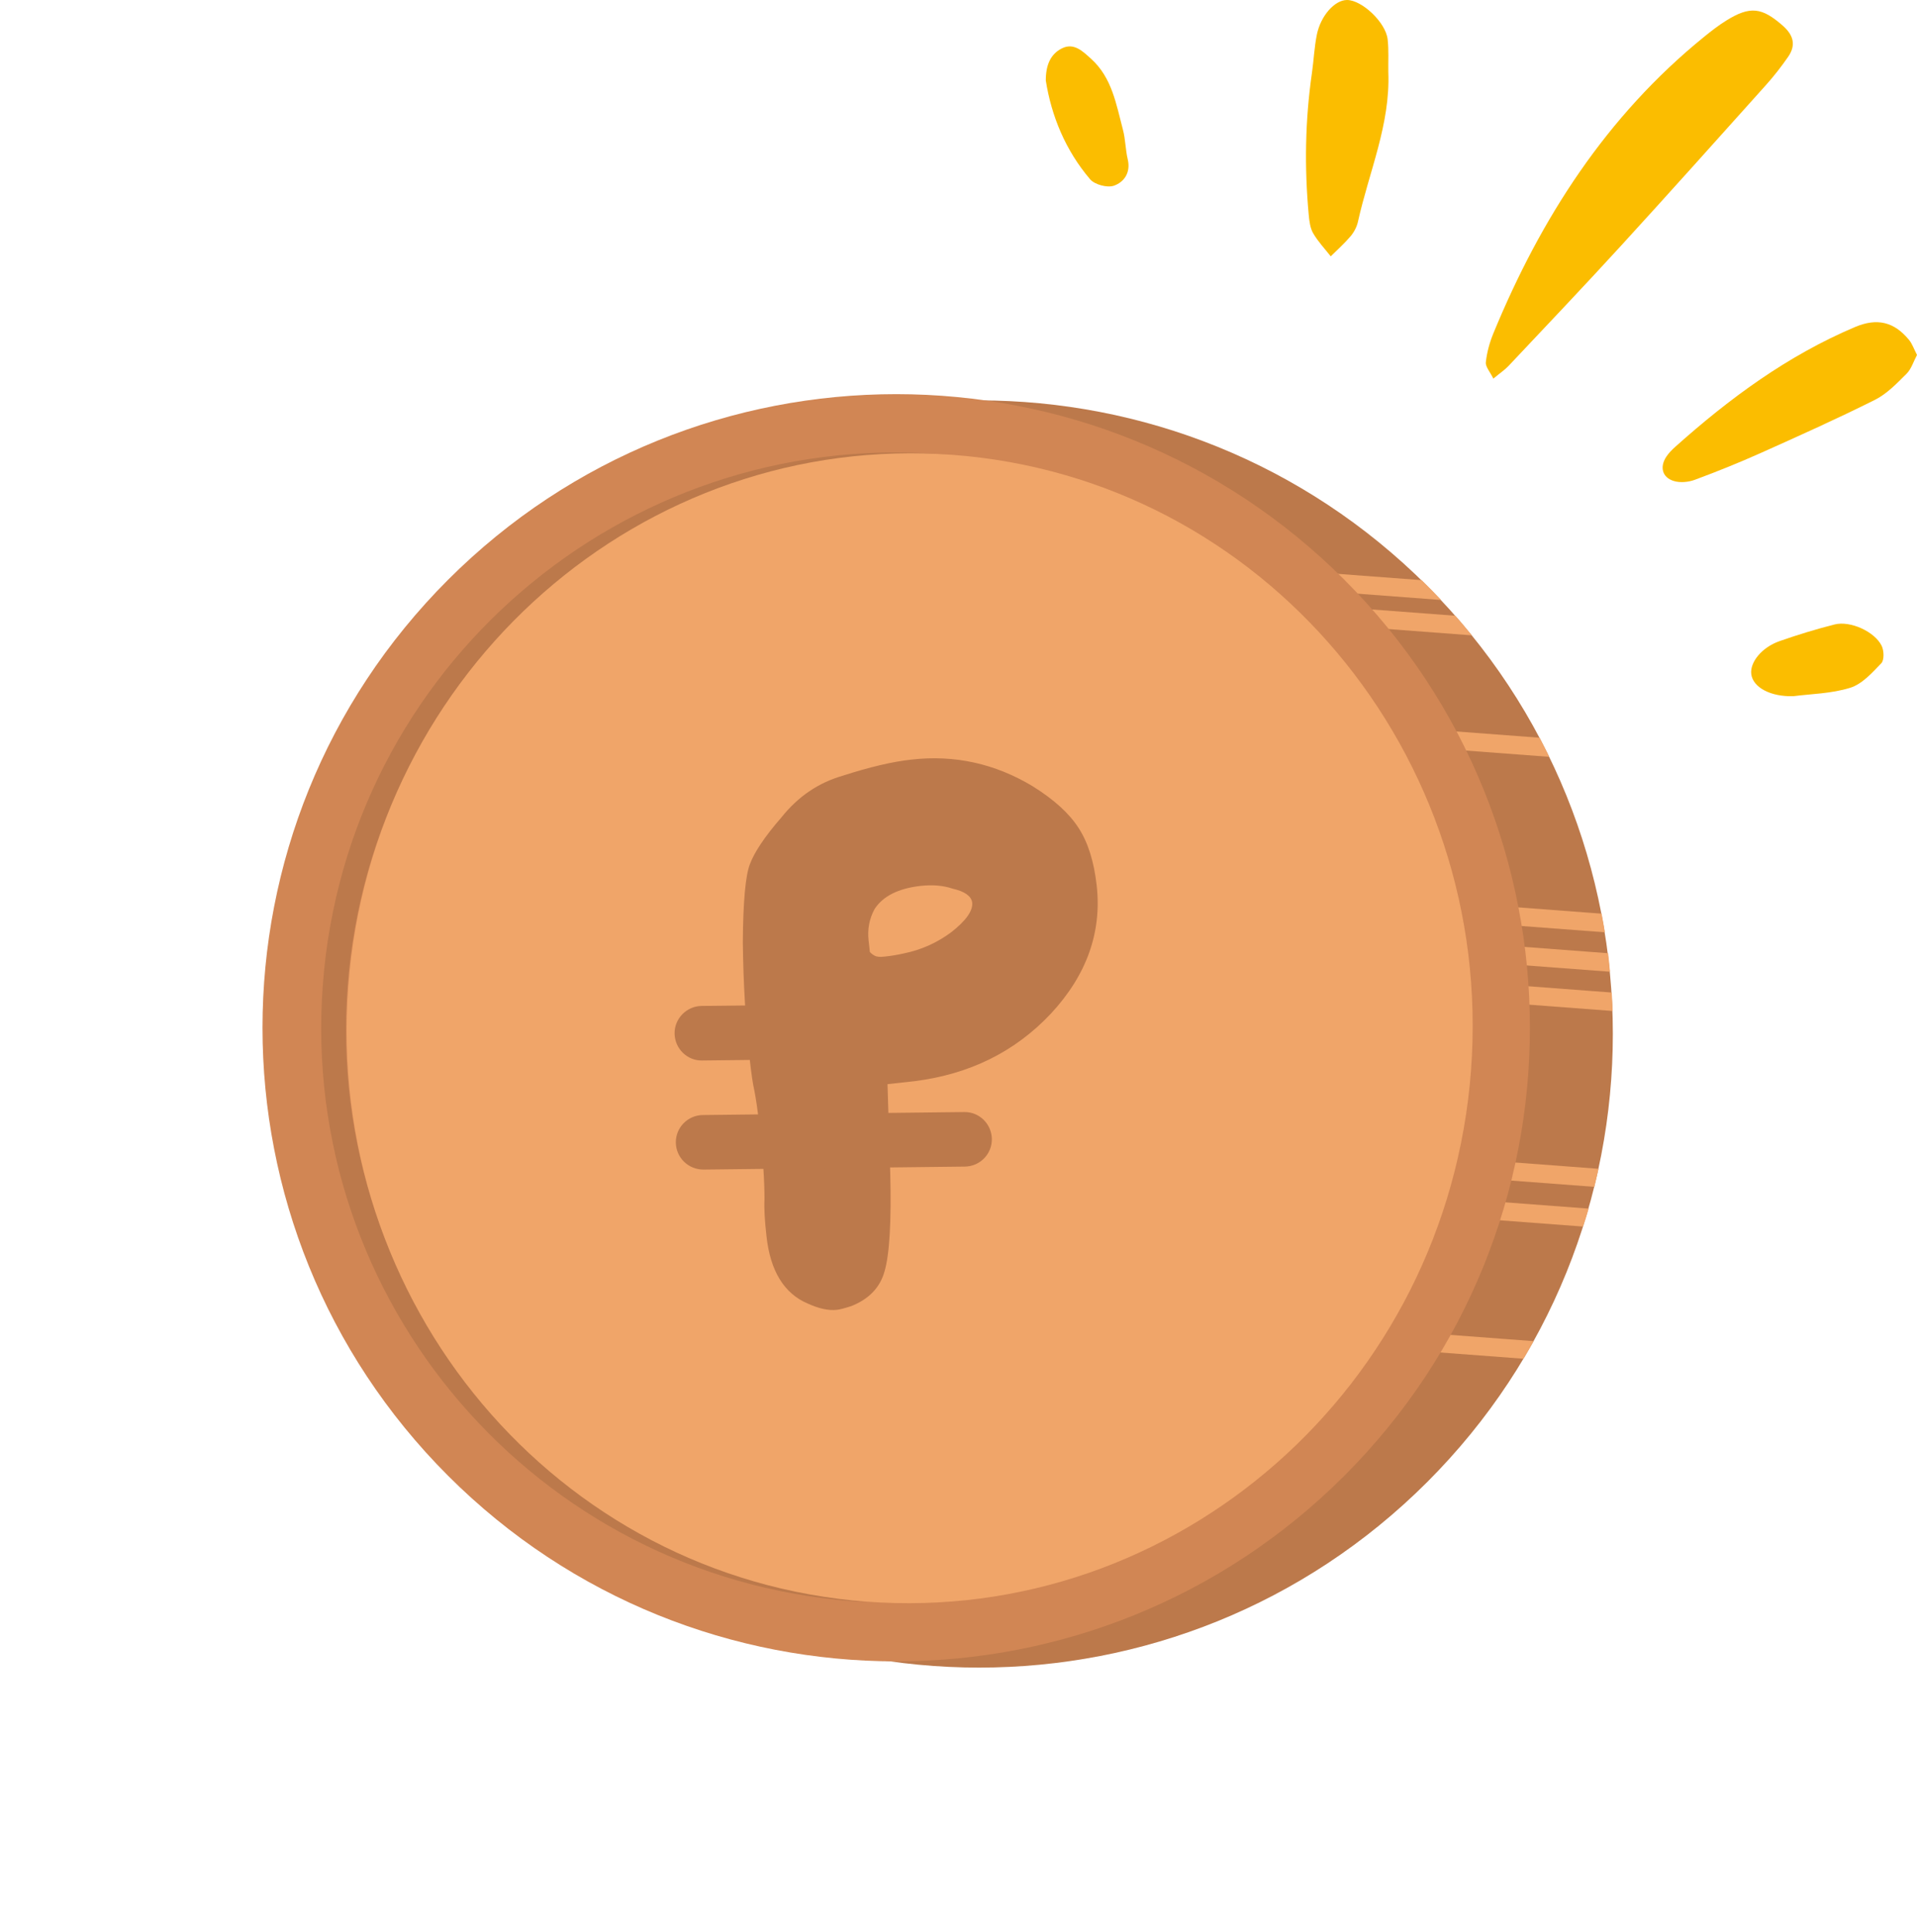 <?xml version="1.0" encoding="UTF-8"?> <svg xmlns="http://www.w3.org/2000/svg" width="249" height="251" viewBox="0 0 249 251" fill="none"> <path d="M185.384 192.535C217.529 160.389 217.529 108.271 185.384 76.125C153.238 43.98 101.12 43.98 68.974 76.125C36.829 108.271 36.829 160.389 68.974 192.535C101.12 224.68 153.238 224.68 185.384 192.535Z" fill="#BC794B"></path> <path d="M172.043 151.548L207.087 154.186C207.28 153.408 207.462 152.627 207.632 151.841L172.219 149.175L172.043 151.548Z" fill="#F0A569"></path> <path d="M168.235 95.838L201.234 98.323C200.828 97.488 200.408 96.662 199.974 95.841L168.414 93.464L168.235 95.838Z" fill="#F0A569"></path> <path d="M174.525 118.561L208.458 121.117C208.327 120.307 208.188 119.501 208.032 118.697L174.701 116.187L174.525 118.561Z" fill="#F0A569"></path> <path d="M184.654 75.37L161.131 73.598L160.952 75.969L187.193 77.945C186.367 77.068 185.518 76.21 184.654 75.37Z" fill="#F0A569"></path> <path d="M172.907 154.496L172.728 156.87L205.628 159.346C205.875 158.571 206.13 157.801 206.354 157.014L172.907 154.496Z" fill="#F0A569"></path> <path d="M175.025 126.359L174.846 128.733L209.47 131.339C209.441 130.539 209.399 129.741 209.348 128.943L175.025 126.359Z" fill="#F0A569"></path> <path d="M175.405 121.315L175.226 123.689L209.123 126.242C209.043 125.438 208.978 124.634 208.878 123.836L175.405 121.315Z" fill="#F0A569"></path> <path d="M161.985 80.342L191.177 82.54C190.478 81.677 189.768 80.825 189.036 79.993L162.164 77.971L161.985 80.342Z" fill="#F0A569"></path> <path d="M199.201 174.234L164.013 171.585L163.834 173.956L197.884 176.52C198.338 175.768 198.776 175.004 199.201 174.234Z" fill="#F0A569"></path> <path d="M174.614 191.724C206.76 159.578 206.76 107.46 174.614 75.314C142.469 43.169 90.35 43.169 58.205 75.314C26.059 107.46 26.059 159.578 58.205 191.724C90.35 223.869 142.469 223.87 174.614 191.724Z" fill="#D18654"></path> <path d="M112.44 208.113C111.906 208.099 111.372 208.059 110.838 208.02C69.684 204.922 38.834 169.052 41.935 127.897C45.033 86.743 80.903 55.896 122.058 58.991C122.591 59.031 123.123 59.071 123.656 59.136C83.175 56.929 48.194 87.515 45.135 128.136C42.074 168.756 72.086 204.232 112.44 208.113Z" fill="#BC794B"></path> <path d="M191.069 139.073C194.167 97.934 164.034 62.125 123.764 59.093C83.494 56.06 48.337 86.951 45.238 128.091C42.14 169.23 72.274 205.039 112.544 208.072C152.814 211.105 187.971 180.213 191.069 139.073Z" fill="#F0A569"></path> <path d="M193.971 49.189C193.543 48.303 192.93 47.645 192.996 47.055C193.134 45.778 193.488 44.486 193.98 43.293C200.133 28.358 208.65 15.087 221.346 4.786C222.266 4.039 223.21 3.302 224.217 2.675C227.326 0.742 228.859 0.958 231.563 3.334C232.964 4.565 233.312 5.859 232.262 7.381C231.385 8.647 230.433 9.872 229.406 11.02C223.138 18.012 216.876 25.013 210.54 31.942C205.736 37.195 200.826 42.352 195.945 47.538C195.473 48.039 194.889 48.427 193.971 49.189Z" fill="#FBBD00"></path> <path d="M249 46.114C248.546 46.96 248.266 47.938 247.637 48.562C246.382 49.81 245.088 51.168 243.538 51.944C238.662 54.386 233.68 56.619 228.701 58.851C225.888 60.111 223.02 61.267 220.13 62.337C219.304 62.642 218.231 62.74 217.409 62.489C215.91 62.032 215.562 60.686 216.422 59.357C216.741 58.865 217.173 58.431 217.61 58.04C224.646 51.746 232.188 46.197 240.943 42.487C243.828 41.264 246.037 41.822 247.95 44.141C248.381 44.656 248.603 45.346 249 46.114Z" fill="#FBBD00"></path> <path d="M180.329 9.363C180.602 16.162 177.812 22.347 176.385 28.801C176.239 29.471 175.876 30.159 175.433 30.685C174.645 31.62 173.719 32.437 172.85 33.303C172.076 32.313 171.196 31.387 170.572 30.311C170.178 29.633 170.069 28.741 169.994 27.93C169.422 21.766 169.522 15.616 170.408 9.481C170.644 7.838 170.713 6.164 171.038 4.542C171.539 2.028 173.377 0.003 174.959 2.13849e-06C176.889 -0.003 179.987 2.897 180.24 5.1C180.401 6.506 180.306 7.939 180.329 9.363Z" fill="#FBBD00"></path> <path d="M135.84 10.464C135.837 8.457 136.449 7.021 137.942 6.279C139.507 5.503 140.658 6.688 141.702 7.623C144.44 10.073 144.987 13.559 145.861 16.861C146.192 18.107 146.183 19.442 146.482 20.699C146.894 22.427 146.002 23.667 144.679 24.127C143.822 24.426 142.182 23.983 141.59 23.285C138.374 19.508 136.562 15.035 135.84 10.464Z" fill="#FBBD00"></path> <path d="M232.929 90.445C229.921 90.529 227.686 89.272 227.473 87.581C227.28 86.036 228.836 84.1 231.152 83.289C233.499 82.469 235.883 81.736 238.294 81.126C240.319 80.611 243.492 82.041 244.409 83.896C244.717 84.52 244.76 85.748 244.363 86.165C243.175 87.408 241.86 88.878 240.316 89.355C237.859 90.118 235.179 90.149 232.929 90.445Z" fill="#FBBD00"></path> <path d="M123.721 115.445C122.492 115.024 121.101 114.927 119.581 115.089C116.702 115.412 114.696 116.415 113.597 118.098C112.917 119.36 112.659 120.719 112.82 122.175C112.917 122.887 112.95 123.404 112.982 123.663C113.111 123.825 113.306 123.987 113.597 124.149C113.888 124.31 114.308 124.343 114.858 124.278C115.861 124.181 116.702 124.019 117.413 123.857C119.645 123.404 121.683 122.498 123.559 121.107C125.5 119.586 126.406 118.292 126.276 117.224C126.147 116.415 125.306 115.8 123.721 115.445ZM109.424 100.787C112.95 99.654 115.926 98.942 118.384 98.683C123.98 98.036 129.252 99.201 134.137 102.146C136.886 103.861 138.859 105.64 140.088 107.549C141.317 109.426 142.094 111.918 142.449 115.024C143.129 121.107 141.156 126.673 136.498 131.688C131.84 136.639 125.953 139.551 118.804 140.457L115.279 140.845L115.634 152.397C115.796 158.739 115.537 162.977 114.89 165.178C114.308 167.281 112.853 168.769 110.588 169.675C109.683 169.967 109.068 170.128 108.712 170.161C107.613 170.29 106.351 169.999 104.928 169.352C101.855 168.058 100.044 165.113 99.558 160.583C99.332 158.577 99.235 156.991 99.3 155.794C99.3 153.4 99.106 150.358 98.685 146.637C98.426 144.275 98.168 142.592 97.973 141.622C97.779 140.813 97.585 139.421 97.359 137.415C96.841 132.691 96.55 127.708 96.486 122.466C96.518 117.127 96.841 113.73 97.391 112.306C97.941 110.785 99.3 108.714 101.499 106.19C103.699 103.44 106.319 101.693 109.424 100.787Z" fill="#BC794B"></path> <path d="M87.623 134.276C87.59 132.335 89.175 130.717 91.116 130.684L114.47 130.426L114.535 137.512L91.181 137.771C89.272 137.803 87.655 136.25 87.623 134.276Z" fill="#BC794B"></path> <path d="M87.784 148.449C87.752 146.508 89.305 144.89 91.278 144.858L125.241 144.469C127.214 144.437 128.799 146.022 128.832 147.964C128.864 149.905 127.311 151.523 125.338 151.555L91.375 151.944C89.401 151.944 87.817 150.391 87.784 148.449Z" fill="#BC794B"></path> </svg> 